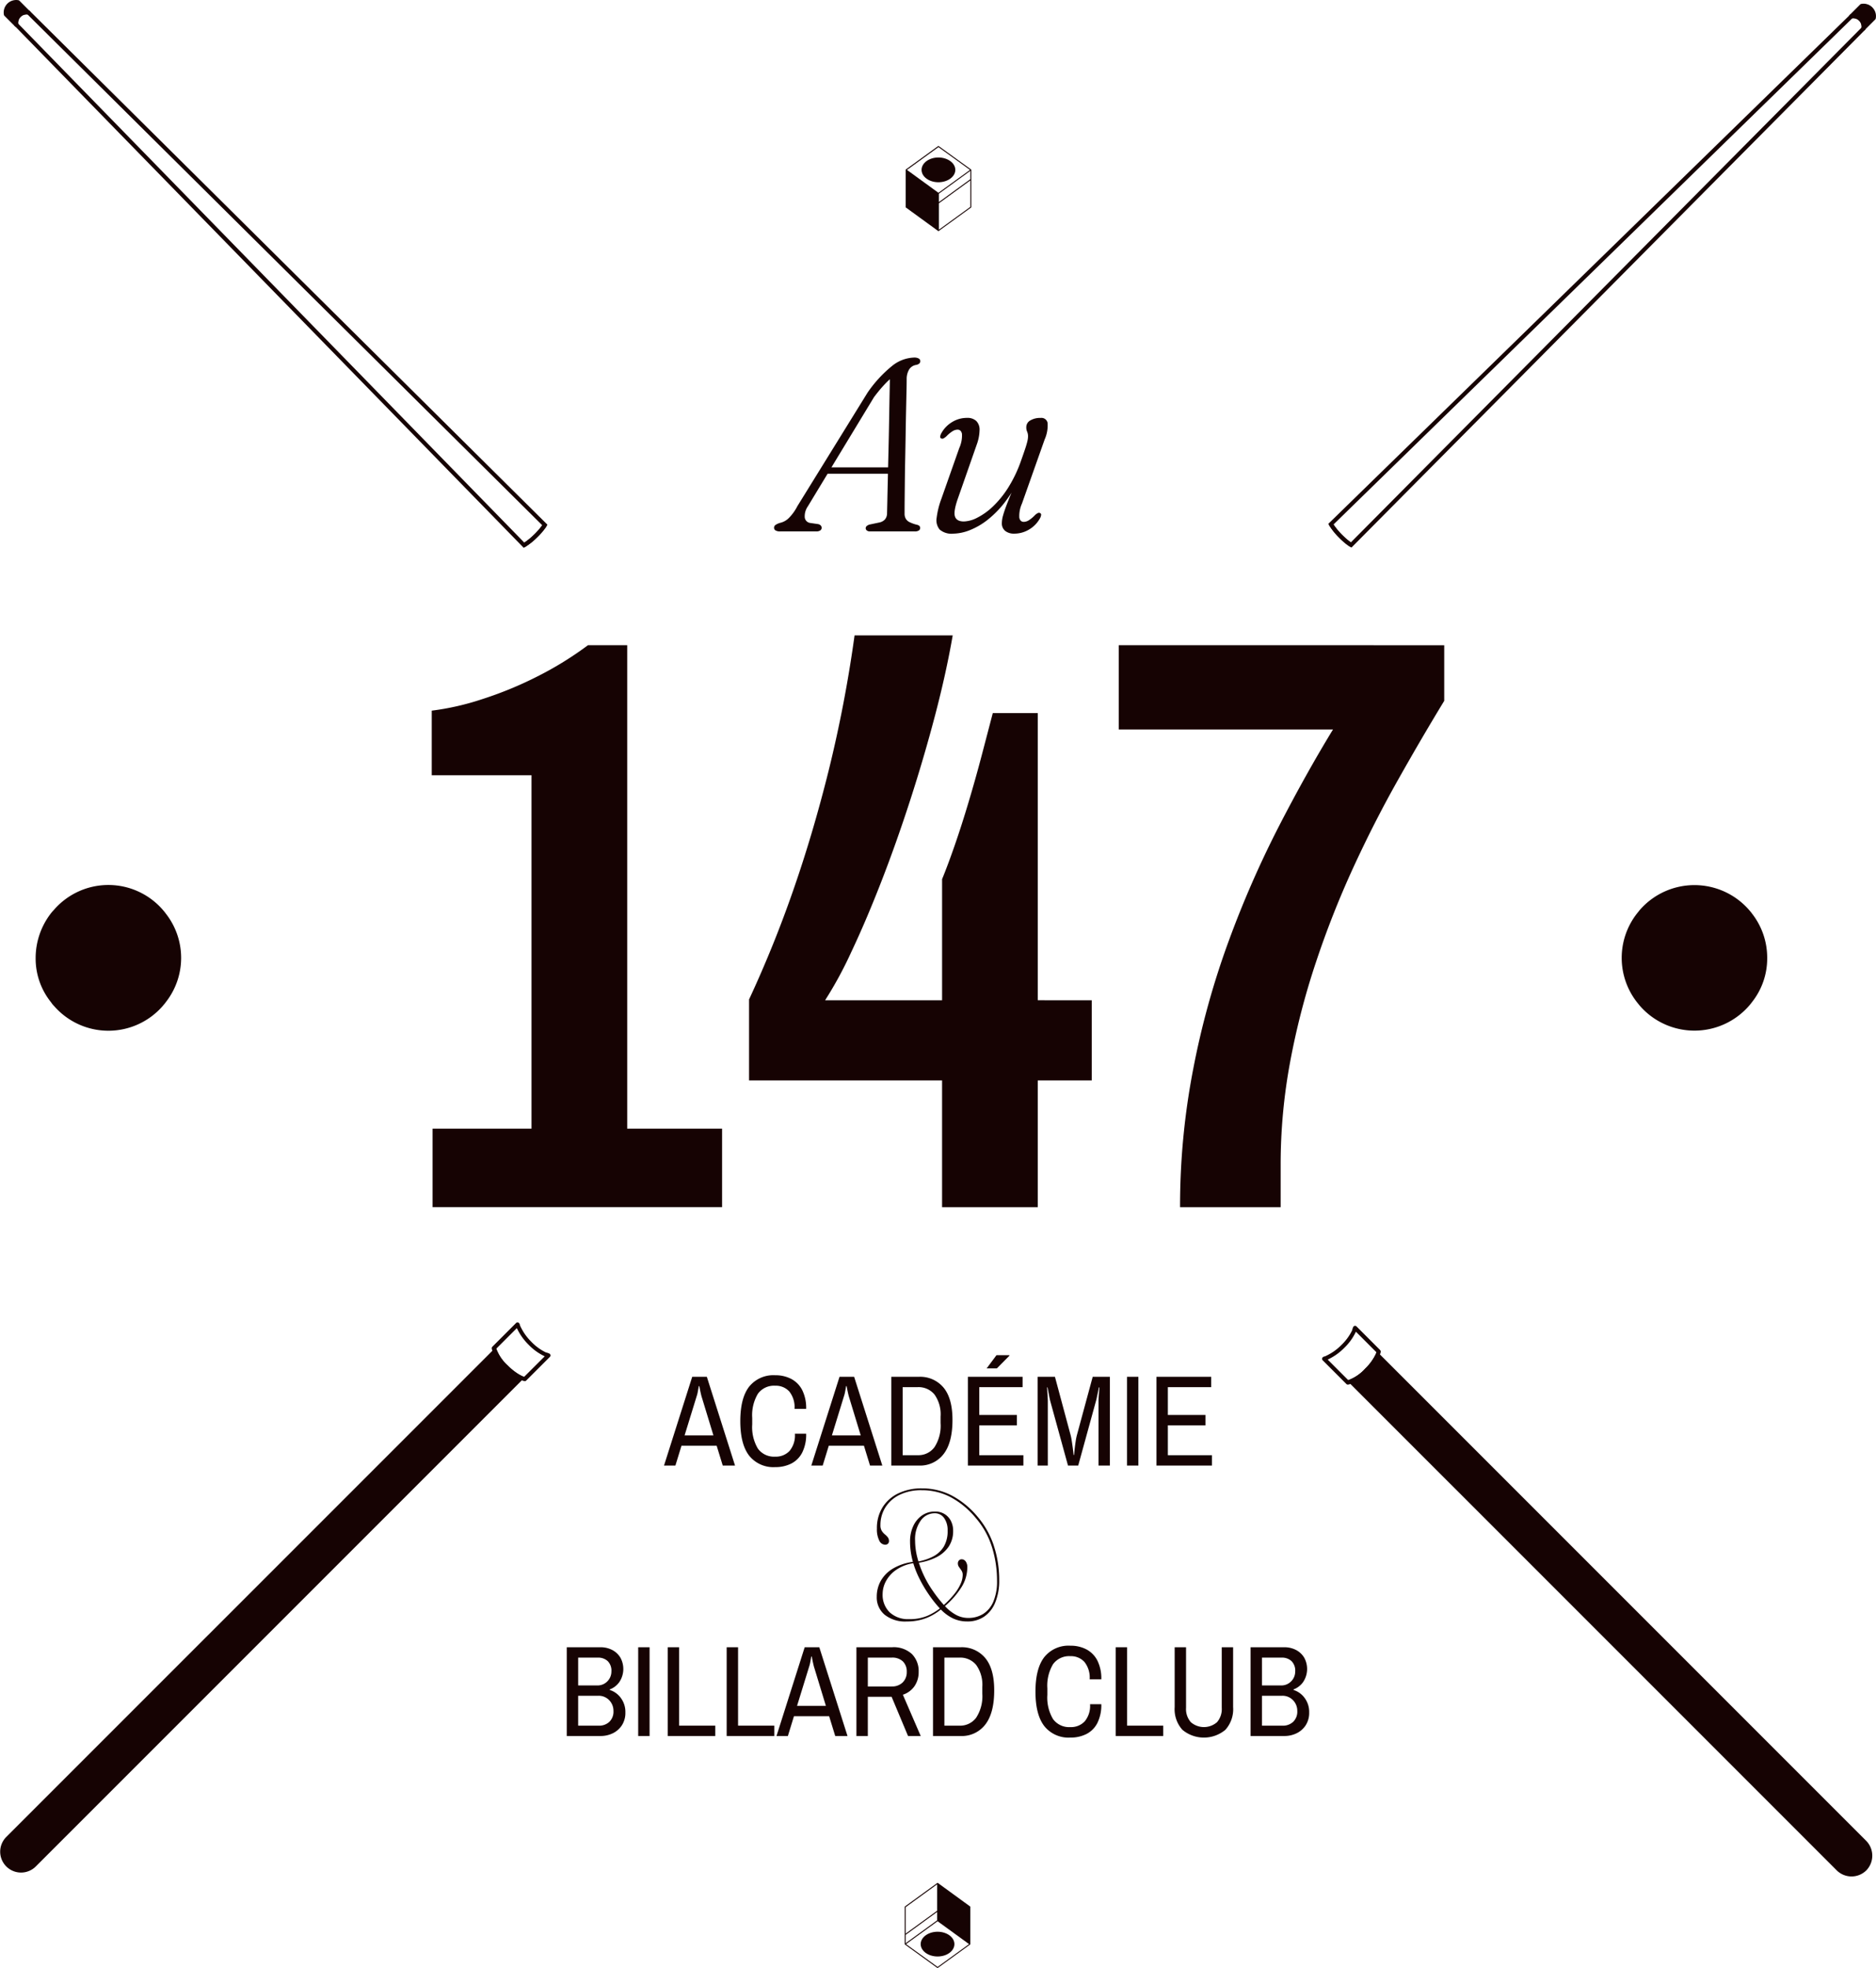 <svg xmlns="http://www.w3.org/2000/svg" xmlns:xlink="http://www.w3.org/1999/xlink" width="389.227" height="408.221" viewBox="0 0 389.227 408.221"><defs><clipPath id="clip-path"><rect id="Rectangle_3" data-name="Rectangle 3" width="389.227" height="408.221" fill="none"></rect></clipPath></defs><g id="Groupe_2" data-name="Groupe 2" transform="translate(0 0.005)"><g id="Groupe_1" data-name="Groupe 1" transform="translate(0 -0.005)" clip-path="url(#clip-path)"><path id="Trac&#xE9;_1" data-name="Trac&#xE9; 1" d="M498.629,1426.759a4.57,4.57,0,0,0-2.309-1.665v-.106a4.267,4.267,0,0,0,2-1.544,4.862,4.862,0,0,0,.2-5.074,4.3,4.3,0,0,0-1.691-1.571,5.2,5.2,0,0,0-2.442-.562h-6.98v18.411h6.98a5.735,5.735,0,0,0,2.589-.577,4.672,4.672,0,0,0,1.879-1.665,4.729,4.729,0,0,0,.712-2.644,4.809,4.809,0,0,0-.941-3m-8.857-8.374h4.08a2.9,2.9,0,0,1,2.039.712,2.776,2.776,0,0,1,.779,2.16,2.871,2.871,0,0,1-.818,2.026,2.829,2.829,0,0,1-2.162.873h-3.918Zm6.468,13.325a3.079,3.079,0,0,1-2.174.792h-4.294v-6.2H493.9a3,3,0,0,1,2.335.941,3.149,3.149,0,0,1,.859,2.2,2.925,2.925,0,0,1-.859,2.268" transform="translate(-369.815 -1074.549)" fill="#160303"></path><rect id="Rectangle_1" data-name="Rectangle 1" width="2.362" height="18.411" transform="translate(132.411 341.689)" fill="#160303"></rect><path id="Trac&#xE9;_2" data-name="Trac&#xE9; 2" d="M576.552,1432.5v-16.264H574.19v18.411h9.875V1432.5Z" transform="translate(-435.658 -1074.548)" fill="#160303"></path><path id="Trac&#xE9;_3" data-name="Trac&#xE9; 3" d="M627.272,1432.5v-16.264H624.91v18.411h9.875V1432.5Z" transform="translate(-474.141 -1074.548)" fill="#160303"></path><path id="Trac&#xE9;_4" data-name="Trac&#xE9; 4" d="M676.633,1416.237H673.6l-5.848,18.411h2.36l1.262-4.106h7.3l1.262,4.106h2.548Zm-4.618,12.157,2.524-8.186a5.865,5.865,0,0,0,.2-.777c.06-.323.138-.743.227-1.262h.106c.089.5.171.912.244,1.235s.133.589.188.8l2.495,8.186Z" transform="translate(-506.646 -1074.548)" fill="#160303"></path><path id="Trac&#xE9;_5" data-name="Trac&#xE9; 5" d="M746.126,1426.085a4.68,4.68,0,0,0,2.415-1.783,5.1,5.1,0,0,0,.861-2.968,5.021,5.021,0,0,0-1.4-3.689,5.54,5.54,0,0,0-4.106-1.409H736.49v18.411h2.364v-8.133h4.936l3.409,8.133h2.63Zm-2.306-1.715h-4.965v-5.986h4.965a3.152,3.152,0,0,1,2.306.791,2.9,2.9,0,0,1,.806,2.159,2.949,2.949,0,0,1-.847,2.2,3.094,3.094,0,0,1-2.266.832" transform="translate(-558.801 -1074.548)" fill="#160303"></path><path id="Trac&#xE9;_6" data-name="Trac&#xE9; 6" d="M813.192,1418.479a6.288,6.288,0,0,0-5.125-2.241H802.35v18.411h5.718a6.139,6.139,0,0,0,5.125-2.374q1.853-2.378,1.853-7.1,0-4.455-1.853-6.695m-.618,7.366a8.141,8.141,0,0,1-1.274,5.006,4.128,4.128,0,0,1-3.448,1.65h-3.141v-14.116h3.141a4.27,4.27,0,0,1,3.448,1.515,7.035,7.035,0,0,1,1.274,4.6Z" transform="translate(-608.771 -1074.549)" fill="#160303"></path><path id="Trac&#xE9;_7" data-name="Trac&#xE9; 7" d="M900.67,1430.6a3.875,3.875,0,0,1-2.965,1.182,4.119,4.119,0,0,1-3.6-1.665,8.7,8.7,0,0,1-1.18-5.018v-1.344a8.7,8.7,0,0,1,1.18-5.019,4.119,4.119,0,0,1,3.6-1.664,3.753,3.753,0,0,1,2.912,1.194,5.214,5.214,0,0,1,1.088,3.612h2.415a8.29,8.29,0,0,0-.818-3.906,5.4,5.4,0,0,0-2.27-2.309,7.022,7.022,0,0,0-3.327-.765,6.443,6.443,0,0,0-5.409,2.362q-1.835,2.363-1.836,7.168,0,4.777,1.836,7.151a6.42,6.42,0,0,0,5.409,2.376,7.216,7.216,0,0,0,3.327-.738,5.216,5.216,0,0,0,2.27-2.282,8.288,8.288,0,0,0,.818-3.9h-2.336a5.028,5.028,0,0,1-1.115,3.568" transform="translate(-675.624 -1073.531)" fill="#160303"></path><path id="Trac&#xE9;_8" data-name="Trac&#xE9; 8" d="M961.792,1432.5v-16.264H959.43v18.411H969.3V1432.5Z" transform="translate(-727.954 -1074.548)" fill="#160303"></path><path id="Trac&#xE9;_9" data-name="Trac&#xE9; 9" d="M1019.929,1416.237v12.56a4.149,4.149,0,0,1-.979,2.979,4.129,4.129,0,0,1-5.436,0,4.11,4.11,0,0,1-.992-2.979v-12.56h-2.362v12.427a6.362,6.362,0,0,0,1.609,4.7,6.964,6.964,0,0,0,8.91,0,6.363,6.363,0,0,0,1.609-4.7v-12.427Z" transform="translate(-766.444 -1074.548)" fill="#160303"></path><path id="Trac&#xE9;_10" data-name="Trac&#xE9; 10" d="M1086.668,1426.759a4.568,4.568,0,0,0-2.309-1.665v-.106a4.285,4.285,0,0,0,2-1.544,4.868,4.868,0,0,0,.2-5.074,4.281,4.281,0,0,0-1.691-1.571,5.191,5.191,0,0,0-2.442-.562h-6.98v18.411h6.98a5.736,5.736,0,0,0,2.589-.577,4.674,4.674,0,0,0,1.879-1.665,4.729,4.729,0,0,0,.712-2.644,4.808,4.808,0,0,0-.941-3m-8.854-8.374h4.078a2.906,2.906,0,0,1,2.041.712,2.782,2.782,0,0,1,.777,2.16,2.871,2.871,0,0,1-.818,2.026,2.827,2.827,0,0,1-2.159.873h-3.918Zm6.466,13.325a3.08,3.08,0,0,1-2.174.792h-4.292v-6.2h4.133a3,3,0,0,1,2.333.941,3.151,3.151,0,0,1,.861,2.2,2.926,2.926,0,0,1-.861,2.268" transform="translate(-815.982 -1074.549)" fill="#160303"></path><path id="Trac&#xE9;_11" data-name="Trac&#xE9; 11" d="M579.9,1183.717h-3.035l-5.851,18.411h2.362l1.262-4.106h7.3l1.262,4.106h2.548Zm-4.618,12.157,2.524-8.186a5.546,5.546,0,0,0,.2-.777c.063-.323.137-.743.229-1.262h.106c.089.5.169.912.241,1.235s.135.589.188.8l2.495,8.186Z" transform="translate(-433.246 -898.127)" fill="#160303"></path><path id="Trac&#xE9;_12" data-name="Trac&#xE9; 12" d="M646.853,1198.079a3.873,3.873,0,0,1-2.965,1.183,4.119,4.119,0,0,1-3.6-1.665,8.7,8.7,0,0,1-1.18-5.018v-1.344a8.7,8.7,0,0,1,1.18-5.018,4.124,4.124,0,0,1,3.6-1.665,3.754,3.754,0,0,1,2.912,1.194,5.215,5.215,0,0,1,1.088,3.612H650.3a8.3,8.3,0,0,0-.818-3.906,5.4,5.4,0,0,0-2.27-2.309,7.028,7.028,0,0,0-3.327-.765,6.442,6.442,0,0,0-5.409,2.362q-1.838,2.363-1.839,7.168,0,4.777,1.839,7.151a6.42,6.42,0,0,0,5.409,2.376,7.225,7.225,0,0,0,3.327-.738,5.216,5.216,0,0,0,2.27-2.282,8.288,8.288,0,0,0,.818-3.9h-2.335a5.026,5.026,0,0,1-1.115,3.568" transform="translate(-483.041 -897.111)" fill="#160303"></path><path id="Trac&#xE9;_13" data-name="Trac&#xE9; 13" d="M706.6,1183.717h-3.033l-5.851,18.411h2.359l1.262-4.106h7.3l1.259,4.106h2.55Zm-4.615,12.157,2.521-8.186a5.488,5.488,0,0,0,.2-.777c.063-.323.137-.743.227-1.262h.106c.092.5.171.912.244,1.235s.135.589.188.8l2.495,8.186Z" transform="translate(-529.385 -898.127)" fill="#160303"></path><path id="Trac&#xE9;_14" data-name="Trac&#xE9; 14" d="M777.312,1185.959a6.289,6.289,0,0,0-5.124-2.241H766.47v18.411h5.718a6.138,6.138,0,0,0,5.124-2.374q1.853-2.374,1.853-7.1,0-4.455-1.853-6.7m-.618,7.366a8.136,8.136,0,0,1-1.274,5.006,4.131,4.131,0,0,1-3.448,1.65h-3.141v-14.116h3.141a4.272,4.272,0,0,1,3.448,1.515,7.034,7.034,0,0,1,1.274,4.6Z" transform="translate(-581.548 -898.128)" fill="#160303"></path><path id="Trac&#xE9;_15" data-name="Trac&#xE9; 15" d="M834.692,1185.884v-6.2h7.81v-2.145h-7.81v-5.771h8.99v-2.147H832.33v18.411h11.516v-2.147Zm6.254-20.746h-2.683l-2.041,2.738h2.121l2.63-2.659Z" transform="translate(-631.518 -884.03)" fill="#160303"></path><path id="Trac&#xE9;_16" data-name="Trac&#xE9; 16" d="M903.723,1183.717l-3.274,12.078a10.593,10.593,0,0,0-.241,1.182q-.108.695-.188,1.368t-.162,1.583h-.106c-.053-.591-.113-1.11-.176-1.556s-.128-.9-.2-1.37-.152-.866-.241-1.206l-3.247-12.078h-3.6v18.411h2.121v-13.366c0-.143-.01-.367-.027-.671s-.036-.62-.053-.953-.046-.738-.082-1.221h.106c.092.483.166.9.232,1.235s.123.661.186.965.111.519.147.644l3.677,13.366h2.121l3.677-13.366a5.917,5.917,0,0,0,.174-.712c.065-.311.133-.63.2-.95s.152-.717.241-1.182h.106c-.034.466-.065.859-.092,1.182s-.051.639-.068.95-.026.552-.026.712v13.366h2.359v-18.411Z" transform="translate(-677.012 -898.127)" fill="#160303"></path><rect id="Rectangle_2" data-name="Rectangle 2" width="2.362" height="18.411" transform="translate(233.824 285.59)" fill="#160303"></rect><path id="Trac&#xE9;_17" data-name="Trac&#xE9; 17" d="M996.882,1199.981v-6.2h7.81v-2.145h-7.81v-5.771h8.992v-2.147H994.52v18.411h11.516v-2.147Z" transform="translate(-754.578 -898.127)" fill="#160303"></path><path id="Trac&#xE9;_18" data-name="Trac&#xE9; 18" d="M767.28,1304.362c-.075.06-.152.123-.229.181a12.372,12.372,0,0,1-2.579,1.527,9.355,9.355,0,0,1-3.812.688,5.559,5.559,0,0,1-4.022-1.409,5.06,5.06,0,0,1-1.464-3.824,5.671,5.671,0,0,1,.707-2.668,6.692,6.692,0,0,1,2.157-2.35,8.68,8.68,0,0,1,3.494-1.349c.058-.012.116-.022.174-.031v-.275c-.085.012-.169.022-.251.036a10.81,10.81,0,0,0-4.1,1.363,7.028,7.028,0,0,0-2.56,2.56,6.678,6.678,0,0,0-.84,3.3,4.668,4.668,0,0,0,1.636,3.737,6.826,6.826,0,0,0,4.579,1.4,11.418,11.418,0,0,0,2.881-.338,10.225,10.225,0,0,0,2.405-.943,12.221,12.221,0,0,0,1.807-1.209c.082-.065.162-.13.241-.2Zm10.956-12.867a18.039,18.039,0,0,0-3.4-6.024,17.809,17.809,0,0,0-5.305-4.343,13.243,13.243,0,0,0-6.2-1.491,11.036,11.036,0,0,0-4.883,1.025,7.842,7.842,0,0,0-3.281,2.888,8.141,8.141,0,0,0-1.18,4.444,5.186,5.186,0,0,0,.478,2.451,1.394,1.394,0,0,0,1.223.878.794.794,0,0,0,.593-.212.71.71,0,0,0,.212-.521,1.258,1.258,0,0,0-.268-.832,4.481,4.481,0,0,0-.61-.6,2.976,2.976,0,0,1-.622-.717,2.164,2.164,0,0,1-.273-1.177,6.866,6.866,0,0,1,1-3.641A7.129,7.129,0,0,1,758.65,1281a10.143,10.143,0,0,1,4.644-.98,12.741,12.741,0,0,1,6.063,1.481,17.45,17.45,0,0,1,5.127,4.261,16.983,16.983,0,0,1,3.368,6.034,23.257,23.257,0,0,1,1.059,7,10.7,10.7,0,0,1-.76,4.316,5.541,5.541,0,0,1-2.1,2.56,5.75,5.75,0,0,1-3.12.842,5.325,5.325,0,0,1-2.413-.576,8.821,8.821,0,0,1-2.331-1.79c-.026-.027-.053-.055-.077-.082-.077-.077-.15-.157-.227-.239a27.855,27.855,0,0,1-2.229-2.835,21.78,21.78,0,0,1-1.993-3.438,20.623,20.623,0,0,1-.972-2.495,12.038,12.038,0,0,0,3.566-1.1,6.74,6.74,0,0,0,2.618-2.229,5.768,5.768,0,0,0,.931-3.3,4.4,4.4,0,0,0-.473-2.058,3.584,3.584,0,0,0-1.32-1.418,3.653,3.653,0,0,0-1.937-.511,4.663,4.663,0,0,0-2.762.832,5.484,5.484,0,0,0-1.81,2.232,7.53,7.53,0,0,0-.639,3.153,15.48,15.48,0,0,0,.42,3.559c.053.222.109.444.171.666.024.089.051.179.077.27a19.775,19.775,0,0,0,1.013,2.656,26.762,26.762,0,0,0,2.1,3.677,25,25,0,0,0,2.4,3.052c.07.075.14.147.208.217l.012.012a8.806,8.806,0,0,0,2.582,1.875,6.933,6.933,0,0,0,2.914.6,6.078,6.078,0,0,0,3.474-1,6.455,6.455,0,0,0,2.3-2.927,11.74,11.74,0,0,0,.825-4.635,22.477,22.477,0,0,0-1.134-7.2m-15.865,2.451a14.185,14.185,0,0,1-.449-3.428,6.632,6.632,0,0,1,1.182-4.205,3.525,3.525,0,0,1,2.859-1.5,2.319,2.319,0,0,1,1.986,1,4.3,4.3,0,0,1,.721,2.589,6.281,6.281,0,0,1-.8,3.337,5.654,5.654,0,0,1-2.261,2.068,10.9,10.9,0,0,1-3,1c-.087-.287-.164-.572-.236-.859m10.032.842a1.019,1.019,0,0,0-.808-.432.738.738,0,0,0-.581.249.886.886,0,0,0-.222.613,1.256,1.256,0,0,0,.249.758c.164.227.333.463.5.714a1.59,1.59,0,0,1,.256.924,4.63,4.63,0,0,1-.393,1.744,9.278,9.278,0,0,1-1.279,2.114,18.388,18.388,0,0,1-2.241,2.359c-.053.048-.109.1-.164.145l.292.183c.034-.029.065-.058.1-.089a17.21,17.21,0,0,0,3.477-4,7.8,7.8,0,0,0,1.163-4,2.022,2.022,0,0,0-.347-1.288" transform="translate(-572.049 -970.905)" fill="#160303"></path><path id="Trac&#xE9;_19" data-name="Trac&#xE9; 19" d="M411.834,655V554.718h-8.143a70.6,70.6,0,0,1-10.437,6.449,77.283,77.283,0,0,1-11.537,4.75,54.707,54.707,0,0,1-10.437,2.376v13.4h20.7V655H371.451v16.29h60.068V655Z" transform="translate(-281.703 -420.883)" fill="#160303"></path><path id="Trac&#xE9;_20" data-name="Trac&#xE9; 20" d="M704.069,621.965V562.407h-9.335q-1.017,3.9-2.29,8.739t-2.717,9.672q-1.44,4.835-2.883,8.992t-2.63,7.043v25.113H659.949a81.692,81.692,0,0,0,5.431-10.01q3.054-6.449,6.193-14.51t6.024-16.968q2.881-8.91,5.175-17.646t3.648-16.544H666.057a271.662,271.662,0,0,1-5.344,27.912q-3.311,13.321-7.465,25.2a241.311,241.311,0,0,1-9.079,22.4v16.8h40.045v26.3h19.854V638.6h11.2v-16.63Z" transform="translate(-488.755 -414.487)" fill="#160303"></path><path id="Trac&#xE9;_21" data-name="Trac&#xE9; 21" d="M962.06,554.717v17.477h44.458q-5.6,9.167-11.284,20.194a211.054,211.054,0,0,0-10.35,23.67A169.625,169.625,0,0,0,977.5,642.7a149.489,149.489,0,0,0-2.717,28.592h20.872v-8.825a116.129,116.129,0,0,1,1.95-21.21,153.913,153.913,0,0,1,5.346-20.7,192.756,192.756,0,0,1,7.721-19.6q4.328-9.417,9.248-18.155t9.672-16.543v-11.54Z" transform="translate(-729.949 -420.882)" fill="#160303"></path><path id="Trac&#xE9;_22" data-name="Trac&#xE9; 22" d="M695.229,342.075a7.512,7.512,0,0,1-1.428-.509,1.874,1.874,0,0,1-.813-.712,2.094,2.094,0,0,1-.256-1.071c0-.594,0-1.457.012-2.594s.024-2.458.041-3.959.041-3.093.075-4.772.063-3.363.092-5.052.053-3.293.087-4.811.06-2.859.089-4.022.039-2.056.039-2.685a3.817,3.817,0,0,1,.56-2.087,2.1,2.1,0,0,1,1.4-.866,1.351,1.351,0,0,0,.664-.3.669.669,0,0,0,.2-.483.62.62,0,0,0-.306-.536,1.89,1.89,0,0,0-1.021-.205,7.636,7.636,0,0,0-4.553,1.756,25.933,25.933,0,0,0-5.066,5.525L670.49,338.232a9.858,9.858,0,0,1-1.756,2.444,3.748,3.748,0,0,1-1.812,1.018,3.276,3.276,0,0,0-.965.432.7.7,0,0,0-.306.586.641.641,0,0,0,.318.56,1.8,1.8,0,0,0,.953.2h7.462a1.486,1.486,0,0,0,.849-.2.655.655,0,0,0,.294-.56.7.7,0,0,0-.191-.473,1.045,1.045,0,0,0-.6-.292l-1.578-.229a1.308,1.308,0,0,1-1.134-1.1,3.573,3.573,0,0,1,.649-2.364l4.085-6.746.8-1.325L686.4,315.6q.963-1.27,1.74-2.138c.519-.577.98-1.047,1.375-1.411.053-.051.106-.1.159-.145,0,.545-.015,1.177-.029,1.9-.027,1.23-.051,2.625-.08,4.186s-.053,3.2-.087,4.924-.075,3.44-.116,5.156c-.017.721-.034,1.423-.051,2.111q-.015.673-.029,1.325-.018.727-.031,1.426-.058,2.291-.092,4.046c-.026,1.17-.046,2.07-.063,2.7a1.988,1.988,0,0,1-.434,1.3,2.155,2.155,0,0,1-1.144.634l-2.063.434a1.543,1.543,0,0,0-.56.292.583.583,0,0,0-.229.47.575.575,0,0,0,.241.47.975.975,0,0,0,.625.191h9.313a1.421,1.421,0,0,0,.854-.2.623.623,0,0,0,.27-.509c0-.357-.248-.586-.738-.688m-18.811-11.887-.663,1.325h14.84l.128-1.325Z" transform="translate(-505.052 -233.24)" fill="#160303"></path><path id="Trac&#xE9;_23" data-name="Trac&#xE9; 23" d="M827.809,363.771a7.1,7.1,0,0,0,.6-3.436,1.29,1.29,0,0,0-1.435-1.018,3.97,3.97,0,0,0-2.15.521,1.58,1.58,0,0,0-.83,1.387,2.177,2.177,0,0,0,.179.955,2.308,2.308,0,0,1,.179,1,4.1,4.1,0,0,1-.1.827c-.068.331-.2.815-.405,1.45s-.512,1.525-.917,2.661a27.54,27.54,0,0,1-2.671,5.626,20.524,20.524,0,0,1-3.206,3.957,13.665,13.665,0,0,1-3.262,2.328,6.5,6.5,0,0,1-2.746.765q-1.531,0-1.86-1.069t.688-3.9l3.819-10.917a9.393,9.393,0,0,0,.608-3.093,2.53,2.53,0,0,0-.688-1.87,2.675,2.675,0,0,0-1.933-.637,5.858,5.858,0,0,0-3.055.852,6.17,6.17,0,0,0-2.241,2.3,1.868,1.868,0,0,0-.253.712.36.36,0,0,0,.229.407.5.5,0,0,0,.446-.012,3,3,0,0,0,.622-.446,6.7,6.7,0,0,1,1.3-1.069,2.037,2.037,0,0,1,.989-.306q.742,0,.929.854a6.2,6.2,0,0,1-.548,2.938l-3.715,10.539A17.2,17.2,0,0,0,805.4,380a3.03,3.03,0,0,0,.62,2.471,3.779,3.779,0,0,0,2.828.851,9.743,9.743,0,0,0,3.334-.687,14.742,14.742,0,0,0,3.855-2.239,20.816,20.816,0,0,0,3.894-4.111c.343-.461.675-.953,1-1.472q-.6,1.462-1,2.5-.521,1.375-.762,2.253a5.893,5.893,0,0,0-.244,1.539,2,2,0,0,0,.7,1.655,2.911,2.911,0,0,0,1.872.559,5.925,5.925,0,0,0,3.066-.851,6.114,6.114,0,0,0,2.253-2.3,1.791,1.791,0,0,0,.253-.712.358.358,0,0,0-.229-.408.5.5,0,0,0-.442,0,2.413,2.413,0,0,0-.627.458,6.716,6.716,0,0,1-1.3,1.069,2.032,2.032,0,0,1-.994.3c-.492,0-.8-.282-.929-.851a6.248,6.248,0,0,1,.548-2.941Z" transform="translate(-611.062 -272.626)" fill="#160303"></path><path id="Trac&#xE9;_24" data-name="Trac&#xE9; 24" d="M57.017,766.012a14.947,14.947,0,0,0-22.595.047,8.489,8.489,0,0,0-.592.682,15.162,15.162,0,0,0-3.182,9.272,14.455,14.455,0,0,0,3.228,9.23,4.164,4.164,0,0,0,.592.728,14.942,14.942,0,0,0,22.549,0c.182-.229.408-.455.59-.728a14.871,14.871,0,0,0,0-18.5,7.912,7.912,0,0,0-.59-.728" transform="translate(-23.254 -577.302)" fill="#160303"></path><path id="Trac&#xE9;_25" data-name="Trac&#xE9; 25" d="M1421.6,766.836c-.182-.275-.41-.5-.591-.728a15.043,15.043,0,0,0-22.641,0l-.545.682a14.939,14.939,0,0,0,0,18.549c.182.226.364.455.592.726a15.027,15.027,0,0,0,22.549,0,8.486,8.486,0,0,0,.59-.726,14.575,14.575,0,0,0,3.228-9.275,14.84,14.84,0,0,0-3.182-9.228" transform="translate(-1058.13 -577.374)" fill="#160303"></path><path id="Trac&#xE9;_26" data-name="Trac&#xE9; 26" d="M1268.237,1271.616a3.949,3.949,0,0,1-5.52,0l-101.146-101.146a9.578,9.578,0,0,0,3.3-2.341,11.017,11.017,0,0,0,2.281-3.121l101.086,101.086a3.953,3.953,0,0,1,0,5.523" transform="translate(-881.325 -883.931)" fill="#160303"></path><path id="Trac&#xE9;_27" data-name="Trac&#xE9; 27" d="M1266.061,1263.487,1165.174,1162.6l-.2-.2-.432-.432-.244.543s-.005.012-.007.017a10.62,10.62,0,0,1-2.193,2.994,8.783,8.783,0,0,1-3.136,2.239l-.381.128-.272.089.712.711,100.923,100.919a4.369,4.369,0,0,0,6.116,0,4.387,4.387,0,0,0,0-6.123m-1.718,6.265a3.541,3.541,0,0,1-1.339.258,3.461,3.461,0,0,1-2.461-1l-100.7-100.7a8.323,8.323,0,0,0,1.064-.653l.668-.512q.1-.083.21-.174l.915-.847c.178-.178.345-.355.5-.526q.116-.127.225-.253c.058-.065.111-.13.164-.193s.1-.123.152-.186c.036-.043.07-.084.1-.128.1-.126.19-.249.277-.367.128-.176.244-.345.345-.5.065-.1.123-.2.178-.287s.106-.181.152-.263l100.672,100.672a3.526,3.526,0,0,1,0,4.922,3.368,3.368,0,0,1-1.122.743" transform="translate(-878.851 -881.625)" fill="#160303"></path><path id="Trac&#xE9;_28" data-name="Trac&#xE9; 28" d="M15.416,9.016l-.087-.087-.036-.007L15.209,8.9a2.257,2.257,0,0,0-.569-.036,2.657,2.657,0,0,0-.531.07,2.518,2.518,0,0,0-1.206.68,2.474,2.474,0,0,0-.376.478c-.029.046-.055.092-.082.138a.039.039,0,0,1-.01.017c-.019.039-.039.077-.055.118s-.034.077-.048.116-.027.065-.039.1a2.672,2.672,0,0,0-.145.832,2.333,2.333,0,0,0,.039.511l.024.121.186.191L117.642,120.119l.239.246.29-.183a14.151,14.151,0,0,0,2.473-1.978,15.925,15.925,0,0,0,1.708-1.942q.054-.072.1-.145c.065-.094.123-.186.176-.275l.169-.282ZM121.679,115.74a12.369,12.369,0,0,1-1.057,1.267c-.06.065-.121.13-.183.2-.125.13-.258.265-.4.4s-.29.285-.439.42c-.1.092-.2.179-.3.263-.08.068-.157.135-.239.2s-.142.116-.217.174c-.147.118-.3.232-.451.34-.118.087-.236.169-.359.251a.292.292,0,0,0-.034.024L13,11.639a1.811,1.811,0,0,1,.142-.907c.012-.027.027-.055.041-.082a1.7,1.7,0,0,1,.316-.434,1.755,1.755,0,0,1,1.421-.5l.027.027L121.72,115.679l0,0a.453.453,0,0,1-.043.058" transform="translate(-9.216 -6.724)" fill="#160303"></path><path id="Trac&#xE9;_29" data-name="Trac&#xE9; 29" d="M1149.006,1144.931l-4.917-4.92a.428.428,0,0,0-.369-.118.416.416,0,0,0-.311.234,3.5,3.5,0,0,0-.241.726,10.675,10.675,0,0,1-2.2,3,10.917,10.917,0,0,1-3.194,2.261,1.051,1.051,0,0,1-.347.135.655.655,0,0,0-.359.186.425.425,0,0,0,0,.6l4.917,4.919a.417.417,0,0,0,.3.126,1.361,1.361,0,0,0,.526-.138,1.932,1.932,0,0,0,.263-.142c.046-.017.094-.034.142-.053.133-.053.27-.116.413-.186a8.308,8.308,0,0,0,1.064-.654l.668-.511c.07-.055.14-.114.21-.174l.914-.847c.178-.179.345-.355.5-.526q.116-.127.224-.253c.058-.065.111-.13.164-.193s.1-.123.152-.186c.036-.043.07-.084.1-.128.1-.125.193-.246.277-.367.128-.176.244-.345.345-.5.065-.1.123-.2.178-.287s.106-.181.152-.263c.079-.147.147-.28.2-.4.024-.056.048-.106.07-.152.041-.1.077-.186.106-.27a4.52,4.52,0,0,0,.159-.533.437.437,0,0,0-.12-.381m-6.249,6.077a.419.419,0,0,0-.1.048,1.219,1.219,0,0,1-.236.125l-.046-.046-4.249-4.251.017-.007a11.691,11.691,0,0,0,3.426-2.427,11.2,11.2,0,0,0,2.393-3.317.186.186,0,0,0,.012-.036l4.258,4.263c-.031.1-.08.241-.14.4l-.007.017a10.621,10.621,0,0,1-2.193,2.994,8.775,8.775,0,0,1-3.136,2.239" transform="translate(-862.644 -864.873)" fill="#160303"></path><path id="Trac&#xE9;_30" data-name="Trac&#xE9; 30" d="M7.106,6.4l0,.066L4.952,4.312a2.161,2.161,0,0,1,2.519-2.52L9.627,3.948a2.142,2.142,0,0,0-1.924.6,2.049,2.049,0,0,0-.6,1.857" transform="translate(-3.728 -1.33)" fill="#160303"></path><path id="Trac&#xE9;_31" data-name="Trac&#xE9; 31" d="M8.6,2.315l-.121-.121L6.445.158a.442.442,0,0,0-.2-.111A2.584,2.584,0,0,0,3.217,3.082a.407.407,0,0,0,.111.2L5.482,5.434a.36.36,0,0,0,.1.072.389.389,0,0,0,.2.053A.427.427,0,0,0,6.2,5.135V5.068a.507.507,0,0,0-.012-.1A1.587,1.587,0,0,1,6.327,4c.012-.027.027-.055.041-.082a1.757,1.757,0,0,1,.309-.41,1.724,1.724,0,0,1,1.455-.5l.065.012a.418.418,0,0,0,.473-.2.424.424,0,0,0-.07-.509M5.388,4.139,4.02,2.773A1.747,1.747,0,0,1,5.943.853L7.294,2.208l.012.012a2.508,2.508,0,0,0-1.226.69,2.639,2.639,0,0,0-.369.456c-.029.046-.055.092-.082.138a.039.039,0,0,1-.01.017c-.019.039-.039.077-.055.118s-.034.077-.048.116-.027.065-.039.1a2.31,2.31,0,0,0-.089.287" transform="translate(-2.401 0.004)" fill="#160303"></path><path id="Trac&#xE9;_32" data-name="Trac&#xE9; 32" d="M450.17,455.237l-.456-.717a13.489,13.489,0,0,0,2.332-1.861,12.947,12.947,0,0,0,1.852-2.2l.729.437a13.464,13.464,0,0,1-1.984,2.361,14.258,14.258,0,0,1-2.473,1.978" transform="translate(-341.214 -341.779)" fill="#160303"></path><path id="Trac&#xE9;_33" data-name="Trac&#xE9; 33" d="M2.861,1268.255a3.949,3.949,0,0,1,0-5.52l101.146-101.146a9.578,9.578,0,0,0,2.341,3.3,11.012,11.012,0,0,0,3.121,2.281L8.384,1268.256a3.952,3.952,0,0,1-5.523,0" transform="translate(-1.318 -881.338)" fill="#160303"></path><path id="Trac&#xE9;_34" data-name="Trac&#xE9; 34" d="M108.325,1164.316a8.418,8.418,0,0,1-1.2-.692,12.419,12.419,0,0,1-1.79-1.5,8.82,8.82,0,0,1-2.237-3.136l-.125-.379-.092-.27L1.247,1259.968a4.328,4.328,0,0,0,6.118,6.121l100.89-100.89.2-.2.434-.432ZM1.843,1265.488a3.533,3.533,0,0,1,0-4.919l100.7-100.7c.027.053.055.109.087.164s.06.111.094.166.065.113.1.171c.111.183.234.371.372.562.034.048.068.1.106.145l.121.164c1.153,1.332,1.23,1.409,1.308,1.486.1.1.2.191.29.282.077.075.154.145.232.215s.169.152.251.224c.166.142.328.275.485.4.118.092.232.176.343.261s.22.157.326.229c.07.048.138.092.205.135l.2.123c.135.084.261.157.379.222L6.77,1265.49a3.53,3.53,0,0,1-4.927,0" transform="translate(0 -878.871)" fill="#160303"></path><path id="Trac&#xE9;_35" data-name="Trac&#xE9; 35" d="M1253.758,14.649a2.644,2.644,0,0,0-.07-.531,2.581,2.581,0,0,0-1.3-1.667c-.043-.022-.084-.043-.126-.06a2.636,2.636,0,0,0-1.052-.237,2.373,2.373,0,0,0-.514.039l-.12.026-.186.184L1142.5,117.652l-.244.239.186.292c.072.113.145.227.219.335s.13.193.2.285c.084.125.174.246.265.364.237.316.487.62.748.912.174.2.357.388.545.577.06.058.119.118.176.174.082.079.161.159.241.234.034.034.068.063.1.094l.326.3c.109.1.212.188.314.275.051.043.1.087.149.128a8.512,8.512,0,0,0,1.057.774l.285.171L1253.611,15.428l.087-.087.007-.039.017-.082a2.263,2.263,0,0,0,.036-.572m-108.2,105.927c-.087-.082-.176-.166-.265-.253s-.181-.174-.275-.268a13.589,13.589,0,0,1-.919-1.023c-.072-.089-.145-.179-.212-.27-.053-.068-.1-.135-.155-.2-.036-.043-.067-.089-.1-.135s-.065-.089-.1-.135c-.065-.089-.125-.184-.186-.275L1250.988,13.009a1.8,1.8,0,0,1,.919.15.749.749,0,0,1,.068.034,1.7,1.7,0,0,1,.437.316,1.764,1.764,0,0,1,.5,1.421l-.024.024L1146.945,121.729l-.15-.106a12.814,12.814,0,0,1-1.238-1.047" transform="translate(-866.673 -9.22)" fill="#160303"></path><path id="Trac&#xE9;_36" data-name="Trac&#xE9; 36" d="M435.071,1143.73a.42.42,0,0,0-.234-.311,3.771,3.771,0,0,0-.729-.244,10.514,10.514,0,0,1-3-2.193,11.085,11.085,0,0,1-2.258-3.187,1.163,1.163,0,0,1-.135-.355.631.631,0,0,0-.183-.359.422.422,0,0,0-.6,0L423.015,1142a.418.418,0,0,0-.125.3,1.357,1.357,0,0,0,.138.526,2.15,2.15,0,0,0,.14.26c.017.046.034.094.053.142q.08.2.188.413c.027.053.056.109.087.164s.06.111.094.166.065.114.1.171c.111.183.234.372.372.562.034.048.068.1.106.145l.121.164c1.153,1.332,1.23,1.409,1.308,1.486.1.1.2.191.29.282.077.075.154.145.232.215s.169.152.251.224c.166.142.328.275.485.4.118.092.232.176.343.26s.22.157.326.229c.07.048.137.092.205.135l.2.123c.135.084.261.157.379.222.147.082.28.15.4.205l.15.072c.1.041.186.077.27.106a3.993,3.993,0,0,0,.531.157.339.339,0,0,0,.082.01.422.422,0,0,0,.3-.125l4.922-4.919a.428.428,0,0,0,.121-.369m-5.469,4.516a3.855,3.855,0,0,1-.415-.152,8.413,8.413,0,0,1-1.2-.693,12.385,12.385,0,0,1-1.79-1.5,8.821,8.821,0,0,1-2.237-3.136.645.645,0,0,0-.051-.1,1.1,1.1,0,0,1-.123-.229l4.295-4.294s0,.012.01.017a11.81,11.81,0,0,0,2.427,3.426,11.177,11.177,0,0,0,3.317,2.391c.012,0,.024.007.039.01Z" transform="translate(-320.862 -862.649)" fill="#160303"></path><path id="Trac&#xE9;_37" data-name="Trac&#xE9; 37" d="M1592.053,7.124l-.066,0,2.156-2.156a2.161,2.161,0,0,1,2.519,2.519l-2.156,2.156a2.143,2.143,0,0,0-.6-1.924,2.05,2.05,0,0,0-1.857-.6" transform="translate(-1207.897 -3.74)" fill="#160303"></path><path id="Trac&#xE9;_38" data-name="Trac&#xE9; 38" d="M1595.029,3.935a2.545,2.545,0,0,0-2.324-.709.427.427,0,0,0-.2.111l-2.155,2.154a.31.31,0,0,0-.07.1.4.4,0,0,0-.019.369.425.425,0,0,0,.388.258h.007l.068,0a.434.434,0,0,0,.094-.012,1.586,1.586,0,0,1,.975.142c.022.01.046.022.067.034a1.793,1.793,0,0,1,.412.311,1.723,1.723,0,0,1,.5,1.45c0,.041-.012.065-.012.07a.427.427,0,0,0,.2.473.422.422,0,0,0,.208.053.428.428,0,0,0,.3-.123l.123-.123,2.029-2.034a.391.391,0,0,0,.113-.2,2.54,2.54,0,0,0-.709-2.323m-.094,2.017-1.356,1.353-.012.012a2.537,2.537,0,0,0-.688-1.228,2.626,2.626,0,0,0-.6-.451c-.043-.022-.084-.043-.125-.06a2.345,2.345,0,0,0-.509-.181l1.363-1.366a1.747,1.747,0,0,1,1.923,1.92" transform="translate(-1206.564 -2.407)" fill="#160303"></path><path id="Trac&#xE9;_39" data-name="Trac&#xE9; 39" d="M1147.366,454.653a13.625,13.625,0,0,1-2.361-1.982,14.155,14.155,0,0,1-1.976-2.473l.713-.454a13.809,13.809,0,0,0,1.86,2.327,12.94,12.94,0,0,0,2.2,1.855Z" transform="translate(-867.257 -341.236)" fill="#160303"></path><path id="Trac&#xE9;_40" data-name="Trac&#xE9; 40" d="M792.407,130.438a.034.034,0,0,0,0-.014.062.062,0,0,0-.017-.027l-.015-.014-.015-.01-6.707-4.847a.1.1,0,0,0-.118,0l-6.688,4.847-.014.01-.015.014a.062.062,0,0,0-.017.027s0,.01,0,.014a.085.085,0,0,0,0,.024v7.723a.1.1,0,0,0,.041.08l6.693,4.869a.173.173,0,0,0,.022.014.1.1,0,0,0,.1-.007l.01-.007,6.71-4.869a.1.1,0,0,0,.041-.08v-7.723a.081.081,0,0,0,0-.024m-6.717,6.7v-1.749l6.519-4.729v1.737Zm-.1-11.4,6.55,4.731-6.548,4.748-6.531-4.748Zm6.62,12.4-6.519,4.729v-5.482l6.519-4.738Z" transform="translate(-590.896 -95.224)" fill="#160303"></path><path id="Trac&#xE9;_41" data-name="Trac&#xE9; 41" d="M799.512,137.967c0-1.416-1.576-2.569-3.513-2.569s-3.489,1.153-3.489,2.569,1.566,2.567,3.489,2.567,3.513-1.151,3.513-2.567" transform="translate(-601.306 -102.73)" fill="#160303"></path><path id="Trac&#xE9;_42" data-name="Trac&#xE9; 42" d="M784.908,1618.857l-.022-.015a.105.105,0,0,0-.106.007l-.01.007-6.71,4.869a.1.1,0,0,0-.041.08v7.723a.127.127,0,0,0,0,.029.087.087,0,0,0,.01.022.085.085,0,0,0,.039.038l6.707,4.847a.1.1,0,0,0,.118,0l6.688-4.847a.1.1,0,0,0,.053-.089v-7.723a.1.1,0,0,0-.041-.08ZM778.22,1629.6l6.519-4.741v1.749l-6.519,4.729Zm0-5.737,6.519-4.731v5.481l-6.519,4.738Zm6.62,12.4-6.55-4.731,6.548-4.748,6.531,4.748Z" transform="translate(-590.311 -1228.264)" fill="#160303"></path><path id="Trac&#xE9;_43" data-name="Trac&#xE9; 43" d="M791.74,1663.385c0,1.416,1.573,2.569,3.51,2.569s3.491-1.153,3.491-2.569-1.566-2.567-3.491-2.567-3.51,1.151-3.51,2.567" transform="translate(-600.721 -1260.12)" fill="#160303"></path></g></g></svg>